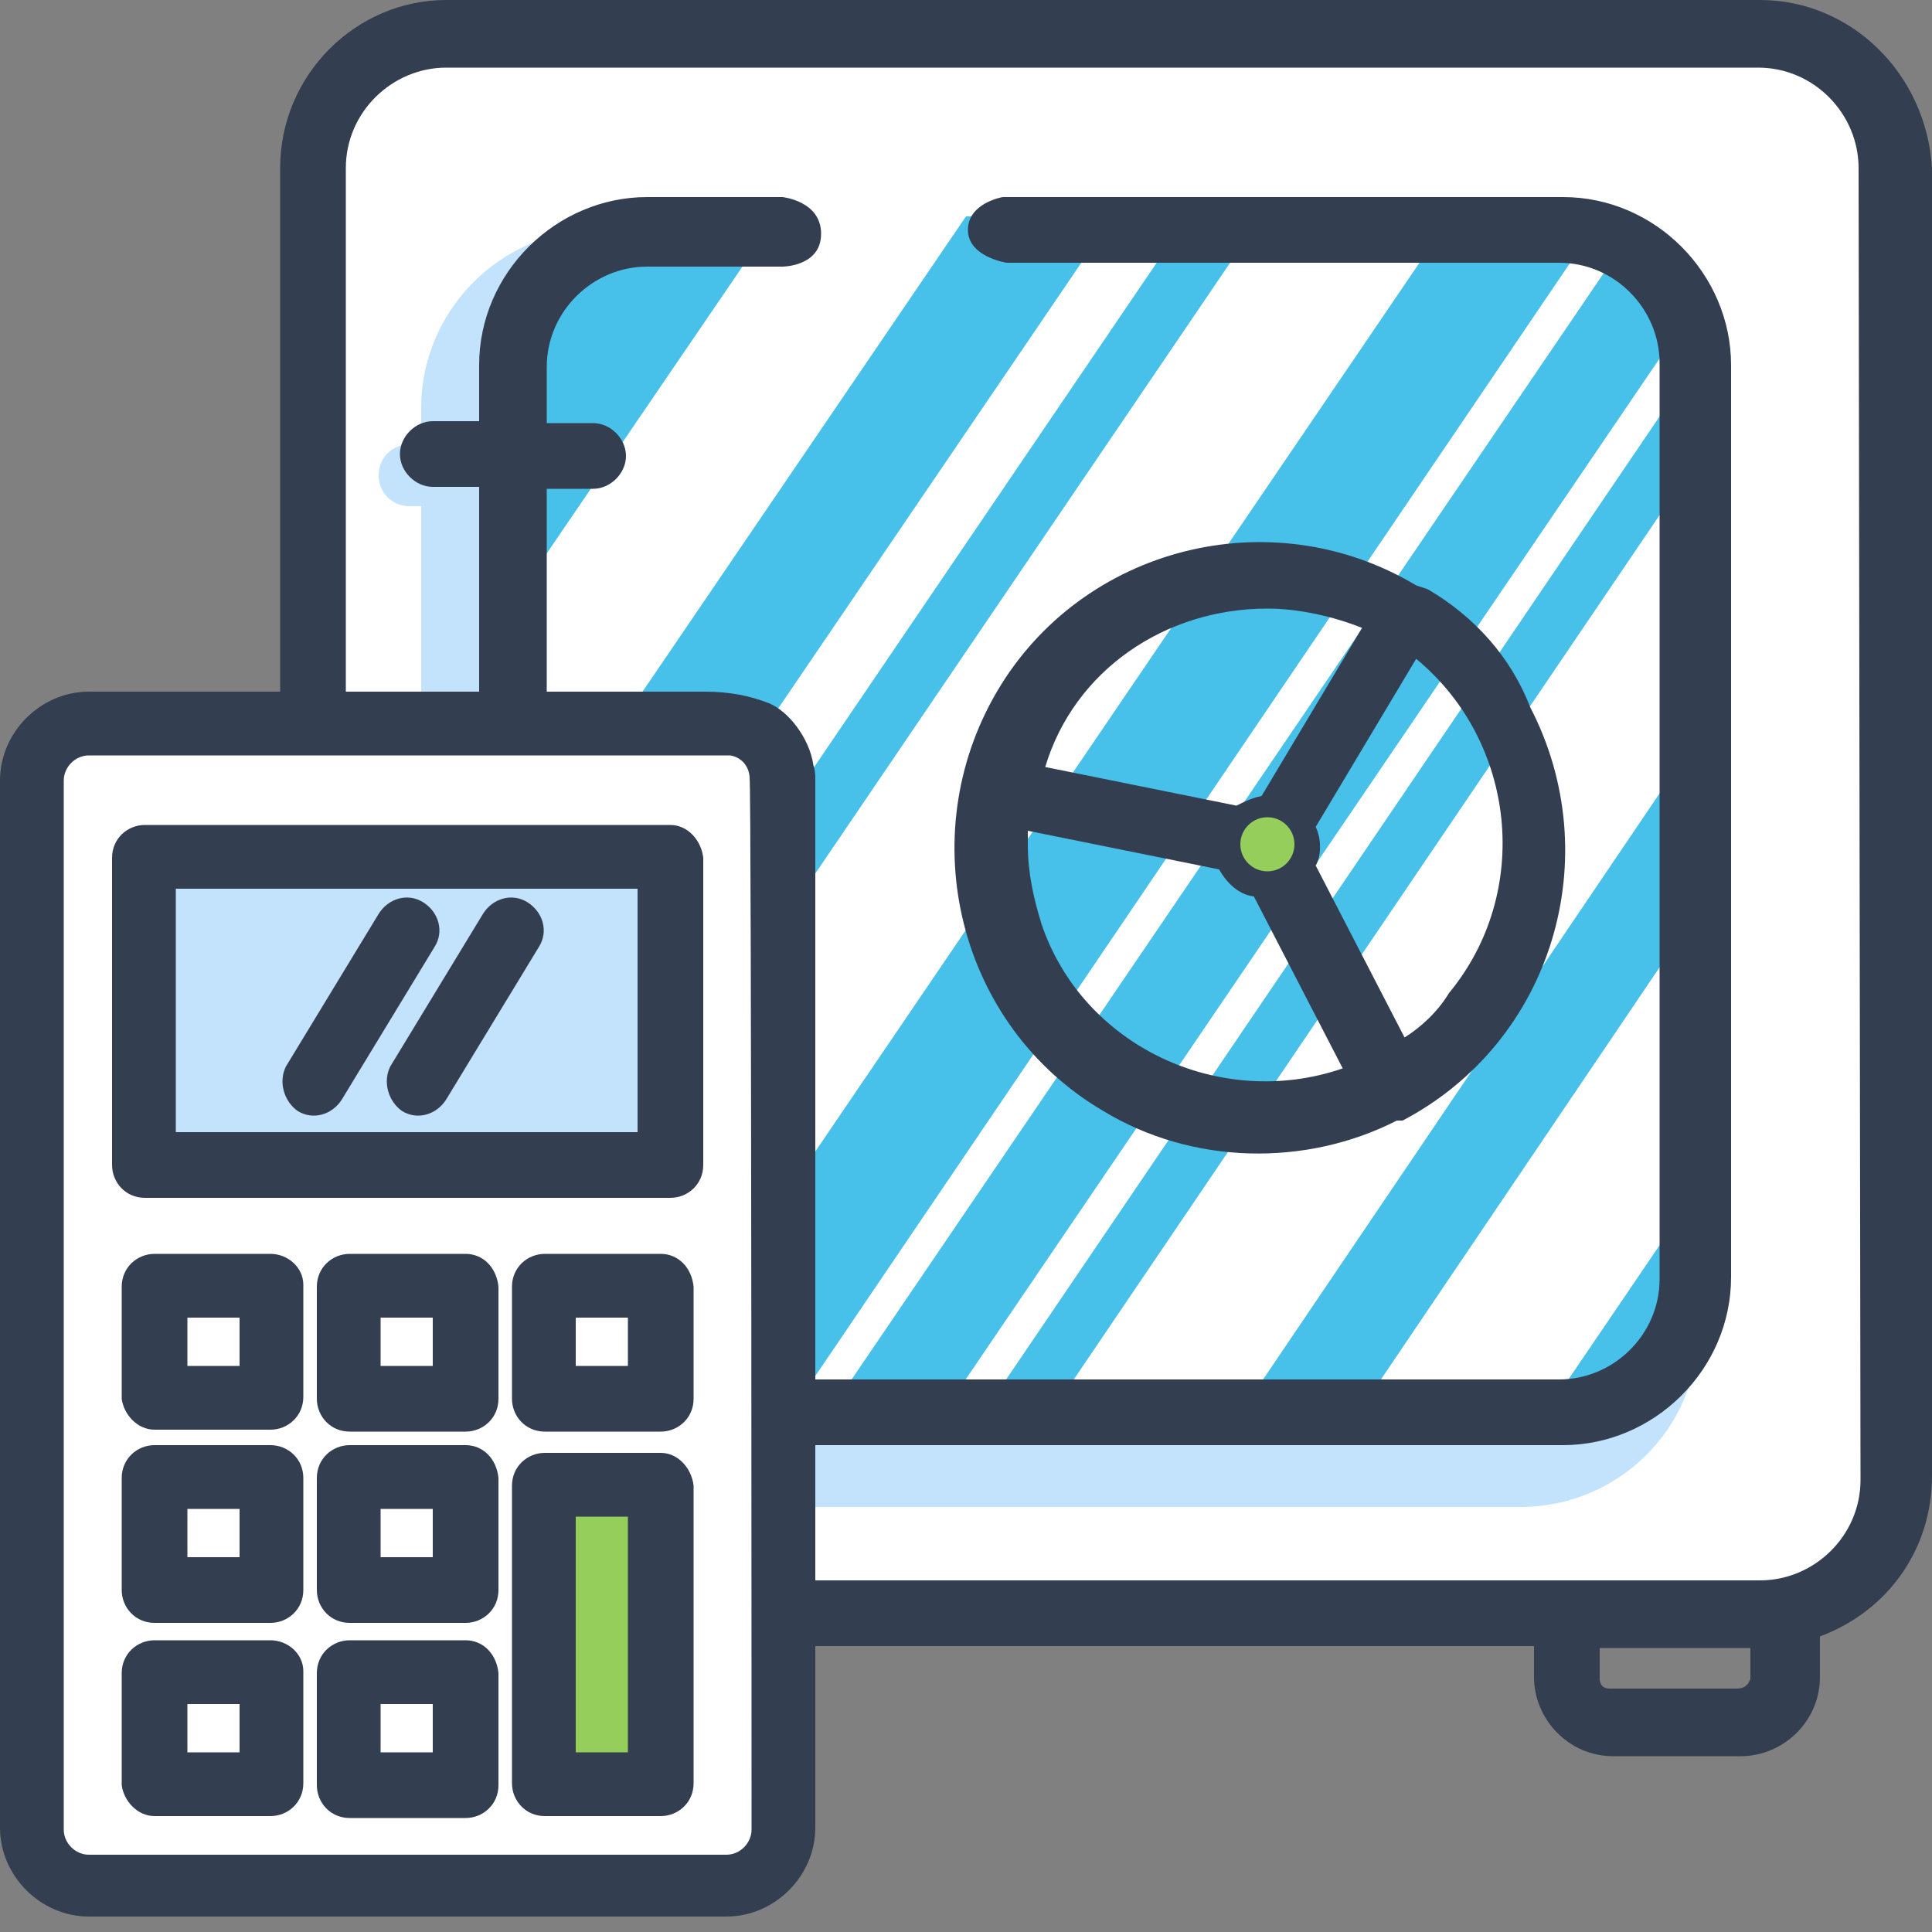 <svg width="60" height="60" viewBox="0 0 60 60" fill="none" xmlns="http://www.w3.org/2000/svg">
<rect x="0" y="0" width="60" height="60" fill="#808080" stroke="none"/>
<path d="M58.02 1.8H10.56V49.26H58.02V1.8Z" fill="white"/>
<path d="M47.22 46.8H18.6C15.6 46.8 13.08 44.34 13.08 41.28V12.66C13.08 9.66 15.54 7.14 18.6 7.14H47.22C50.22 7.14 52.74 9.6 52.74 12.66V41.28C52.74 44.4 50.22 46.8 47.22 46.8Z" fill="#C3E2FC"/>
<path d="M12.72 13.8H17.28C17.82 13.8 18.24 14.22 18.24 14.76C18.24 15.3 17.82 15.72 17.28 15.72H12.72C12.18 15.72 11.76 15.3 11.76 14.76C11.76 14.22 12.18 13.8 12.72 13.8Z" fill="#C3E2FC"/>
<path d="M13.2 36.96H17.76C18.3 36.96 18.72 37.38 18.72 37.92C18.72 38.46 18.3 38.88 17.76 38.88H13.2C12.66 38.88 12.24 38.46 12.24 37.92C12.3 37.44 12.72 36.96 13.2 36.96Z" fill="#C3E2FC"/>
<path d="M54.66 0H13.86C11.04 0 8.7 2.34 8.7 5.22V45.96C8.7 48.48 10.44 50.52 12.9 51.06V52.08C12.9 53.4 13.98 54.54 15.36 54.54H19.32C20.64 54.54 21.78 53.46 21.78 52.08V51.12H47.64V52.08C47.64 53.4 48.72 54.54 50.1 54.54H54.06C55.38 54.54 56.52 53.46 56.52 52.08V50.82C58.62 50.04 60 48.12 60 45.84V5.22C59.82 2.28 57.48 0 54.66 0ZM19.56 52.08C19.56 52.32 19.38 52.38 19.26 52.38H15.3C15.06 52.38 15 52.2 15 52.08V51.12H19.68L19.56 52.08ZM53.94 52.44H49.98C49.74 52.44 49.68 52.26 49.68 52.14V51.18H54.36V52.14C54.3 52.32 54.18 52.44 53.94 52.44ZM57.78 45.96C57.78 47.7 56.34 49.08 54.66 49.08H13.86C12.12 49.08 10.74 47.64 10.74 45.96V5.22C10.74 3.48 12.18 2.1 13.86 2.1H54.6C56.34 2.1 57.72 3.54 57.72 5.22L57.78 45.96C57.78 45.96 57.72 45.96 57.78 45.96Z" fill="#333E50"/>
<path d="M49.74 43.44H18.96C17.46 43.44 16.26 42.24 16.26 40.74V9.36C16.26 7.86 17.46 6.66 18.96 6.66H49.8C51.3 6.66 52.5 7.86 52.5 9.36V40.8C52.44 42.24 51.24 43.44 49.74 43.44Z" fill="white"/>
<path d="M50.88 6.9L26.04 43.44H29.58L52.5 9.72V9.42C52.5 8.28 51.84 7.32 50.88 6.9Z" fill="#47C0EA"/>
<path d="M39.18 6.72H36.9L16.32 37.02V40.38L39.18 6.72Z" fill="#47C0EA"/>
<path d="M30.84 43.44H32.94L52.5 14.58V11.52L30.84 43.44Z" fill="#47C0EA"/>
<path d="M52.5 28.62V23.22L38.82 43.44H42.48L52.5 28.62Z" fill="#47C0EA"/>
<path d="M48.3 43.44H49.74C51.24 43.44 52.44 42.24 52.5 40.8V37.26L48.3 43.44Z" fill="#47C0EA"/>
<path d="M24.12 6.72H18.96C17.46 6.72 16.26 7.92 16.26 9.42V18.24L24.12 6.72Z" fill="#47C0EA"/>
<path d="M16.32 26.82V33.54L34.56 6.72H30L16.32 26.82Z" fill="#47C0EA"/>
<path d="M24.84 43.44L49.74 6.72H44.64L44.94 6.9L20.1 43.44H24.84Z" fill="#47C0EA"/>
<path d="M24.3 6.12H20.1C17.28 6.12 14.88 8.46 14.88 11.34V13.08H13.44C12.9 13.08 12.42 13.56 12.42 14.1C12.42 14.64 12.9 15.12 13.44 15.12H14.88V35.88H13.44C12.9 35.88 12.42 36.36 12.42 36.9C12.42 37.44 12.9 37.92 13.44 37.92H14.88V39.66C14.88 42.48 17.22 44.88 20.1 44.88H48.54C51.36 44.88 53.76 42.54 53.76 39.66V11.34C53.76 8.52 51.42 6.12 48.54 6.12H31.14C31.14 6.12 30.06 6.3 30.06 7.14C30.06 7.98 31.26 8.16 31.26 8.16H48.42C50.16 8.16 51.54 9.6 51.54 11.28V39.72C51.54 41.46 50.1 42.84 48.42 42.84H20.1C18.36 42.84 16.98 41.4 16.98 39.72V37.98H18.42C18.96 37.98 19.44 37.5 19.44 36.96C19.44 36.42 18.96 35.94 18.42 35.94H16.98V15.18H18.42C18.96 15.18 19.44 14.7 19.44 14.16C19.44 13.62 18.96 13.14 18.42 13.14H16.98V11.4C16.98 9.66 18.42 8.28 20.1 8.28H24.3C24.3 8.28 25.5 8.28 25.5 7.26C25.5 6.24 24.3 6.12 24.3 6.12Z" fill="#333E50"/>
<path d="M44.34 18.3L44.16 18.24L43.98 18.18C39.48 15.48 33.6 16.98 30.96 21.48C28.32 25.98 29.76 31.86 34.26 34.5C37.02 36.18 40.56 36.24 43.38 34.8H43.5H43.56C48.24 32.34 49.92 26.58 47.52 21.96C46.92 20.4 45.78 19.14 44.34 18.3ZM39.36 18.9C40.32 18.9 41.4 19.14 42.3 19.5L39.18 24.72C38.88 24.78 38.64 24.9 38.4 25.02L32.46 23.82C33.36 20.82 36.18 18.9 39.36 18.9ZM31.92 26.22C31.92 26.04 31.92 25.92 31.92 25.8L37.86 27C38.1 27.42 38.46 27.78 38.94 27.84L41.7 33.18C37.86 34.5 33.6 32.46 32.34 28.68C32.1 27.9 31.92 27.12 31.92 26.22ZM43.62 32.22L40.86 26.88C41.04 26.58 41.04 26.04 40.86 25.68L43.98 20.46C47.1 23.04 47.58 27.72 45 30.84C44.64 31.44 44.1 31.92 43.62 32.22Z" fill="#333E50"/>
<path d="M39.36 27.06C39.824 27.06 40.2 26.684 40.2 26.22C40.2 25.756 39.824 25.38 39.36 25.38C38.896 25.38 38.52 25.756 38.52 26.22C38.52 26.684 38.896 27.06 39.36 27.06Z" fill="#95CE5A"/>
<path d="M24.24 22.56H1.26V58.74H24.24V22.56Z" fill="white"/>
<path d="M20.52 26.52H4.32V35.7H20.52V26.52Z" fill="#C3E2FC"/>
<path d="M20.58 46.2H16.8V55.38H20.58V46.2Z" fill="#95CE5A"/>
<path d="M23.34 56.82C23.34 57.24 22.98 57.6 22.56 57.6H2.76C2.34 57.6 1.98 57.24 1.98 56.82V24.24C1.98 23.82 2.34 23.46 2.76 23.46H22.56H22.68C23.04 23.52 23.28 23.82 23.28 24.18C23.34 24.24 23.34 56.82 23.34 56.82ZM25.32 24.24C25.32 24.06 25.32 23.94 25.26 23.76C25.14 22.92 24.48 22.08 23.88 21.84C23.28 21.6 22.62 21.48 21.9 21.48C21.18 21.48 2.76 21.48 2.76 21.48C1.26 21.48 0 22.74 0 24.24V56.76C0 58.26 1.26 59.52 2.76 59.52H22.56C24.06 59.52 25.32 58.26 25.32 56.76V24.24Z" fill="#333E50"/>
<path d="M8.4 38.94H4.8C4.26 38.94 3.78 39.36 3.78 39.96V43.44C3.84 43.92 4.26 44.4 4.8 44.4H8.4C8.94 44.4 9.42 43.98 9.42 43.38V39.9C9.42 39.36 8.94 38.94 8.4 38.94ZM7.44 42.42H5.82V40.92H7.44V42.42Z" fill="#333E50"/>
<path d="M14.46 38.94H10.86C10.32 38.94 9.84 39.36 9.84 39.96V43.44C9.84 43.98 10.26 44.46 10.86 44.46H14.46C15 44.46 15.48 44.04 15.48 43.44V39.96C15.42 39.36 15 38.94 14.46 38.94ZM13.44 42.42H11.82V40.92H13.44V42.42Z" fill="#333E50"/>
<path d="M20.52 38.94H16.92C16.38 38.94 15.9 39.36 15.9 39.96V43.44C15.9 43.98 16.32 44.46 16.92 44.46H20.52C21.06 44.46 21.54 44.04 21.54 43.44V39.96C21.48 39.36 21.06 38.94 20.52 38.94ZM19.5 42.42H17.88V40.92H19.5V42.42Z" fill="#333E50"/>
<path d="M8.4 44.88H4.8C4.26 44.88 3.78 45.3 3.78 45.9V49.38C3.78 49.92 4.2 50.4 4.8 50.4H8.4C8.94 50.4 9.42 49.98 9.42 49.38V45.9C9.42 45.3 8.94 44.88 8.4 44.88ZM7.44 48.36H5.82V46.86H7.44V48.36Z" fill="#333E50"/>
<path d="M14.46 44.88H10.86C10.32 44.88 9.84 45.3 9.84 45.9V49.38C9.84 49.92 10.26 50.4 10.86 50.4H14.46C15 50.4 15.48 49.98 15.48 49.38V45.9C15.42 45.3 15 44.88 14.46 44.88ZM13.44 48.36H11.82V46.86H13.44V48.36Z" fill="#333E50"/>
<path d="M8.4 50.94H4.8C4.26 50.94 3.78 51.36 3.78 51.96V55.44C3.84 55.92 4.26 56.4 4.8 56.4H8.4C8.94 56.4 9.42 55.98 9.42 55.38V51.9C9.42 51.36 8.94 50.94 8.4 50.94ZM7.44 54.42H5.82V52.92H7.44V54.42Z" fill="#333E50"/>
<path d="M14.46 50.94H10.86C10.32 50.94 9.84 51.36 9.84 51.96V55.44C9.84 55.98 10.26 56.46 10.86 56.46H14.46C15 56.46 15.48 56.04 15.48 55.44V51.96C15.42 51.36 15 50.94 14.46 50.94ZM13.44 54.42H11.82V52.92H13.44V54.42Z" fill="#333E50"/>
<path d="M20.52 45.12H16.92C16.38 45.12 15.9 45.54 15.9 46.14V55.38C15.9 55.92 16.32 56.4 16.92 56.4H20.52C21.06 56.4 21.54 55.98 21.54 55.38V46.14C21.48 45.6 21.06 45.12 20.52 45.12ZM19.5 54.42H17.88V47.1H19.5V54.42Z" fill="#333E50"/>
<path d="M20.82 25.62H4.5C3.96 25.62 3.48 26.04 3.48 26.64V36.18C3.48 36.72 3.9 37.2 4.5 37.2H20.82C21.36 37.2 21.84 36.78 21.84 36.18V26.64C21.78 26.1 21.36 25.62 20.82 25.62ZM19.8 35.16H5.46V27.6H19.8V35.16Z" fill="#333E50"/>
<path d="M9.24 34.5C9.72 34.8 10.32 34.62 10.62 34.14L13.5 29.4C13.8 28.92 13.62 28.32 13.14 28.02C12.66 27.72 12.06 27.9 11.76 28.38L8.88 33.12C8.64 33.6 8.82 34.2 9.24 34.5Z" fill="#333E50"/>
<path d="M12.48 34.5C12.96 34.8 13.56 34.62 13.86 34.14L16.74 29.4C17.04 28.92 16.86 28.32 16.38 28.02C15.9 27.72 15.3 27.9 15 28.38L12.12 33.12C11.88 33.6 12.06 34.2 12.48 34.5Z" fill="#333E50"/>
</svg>
